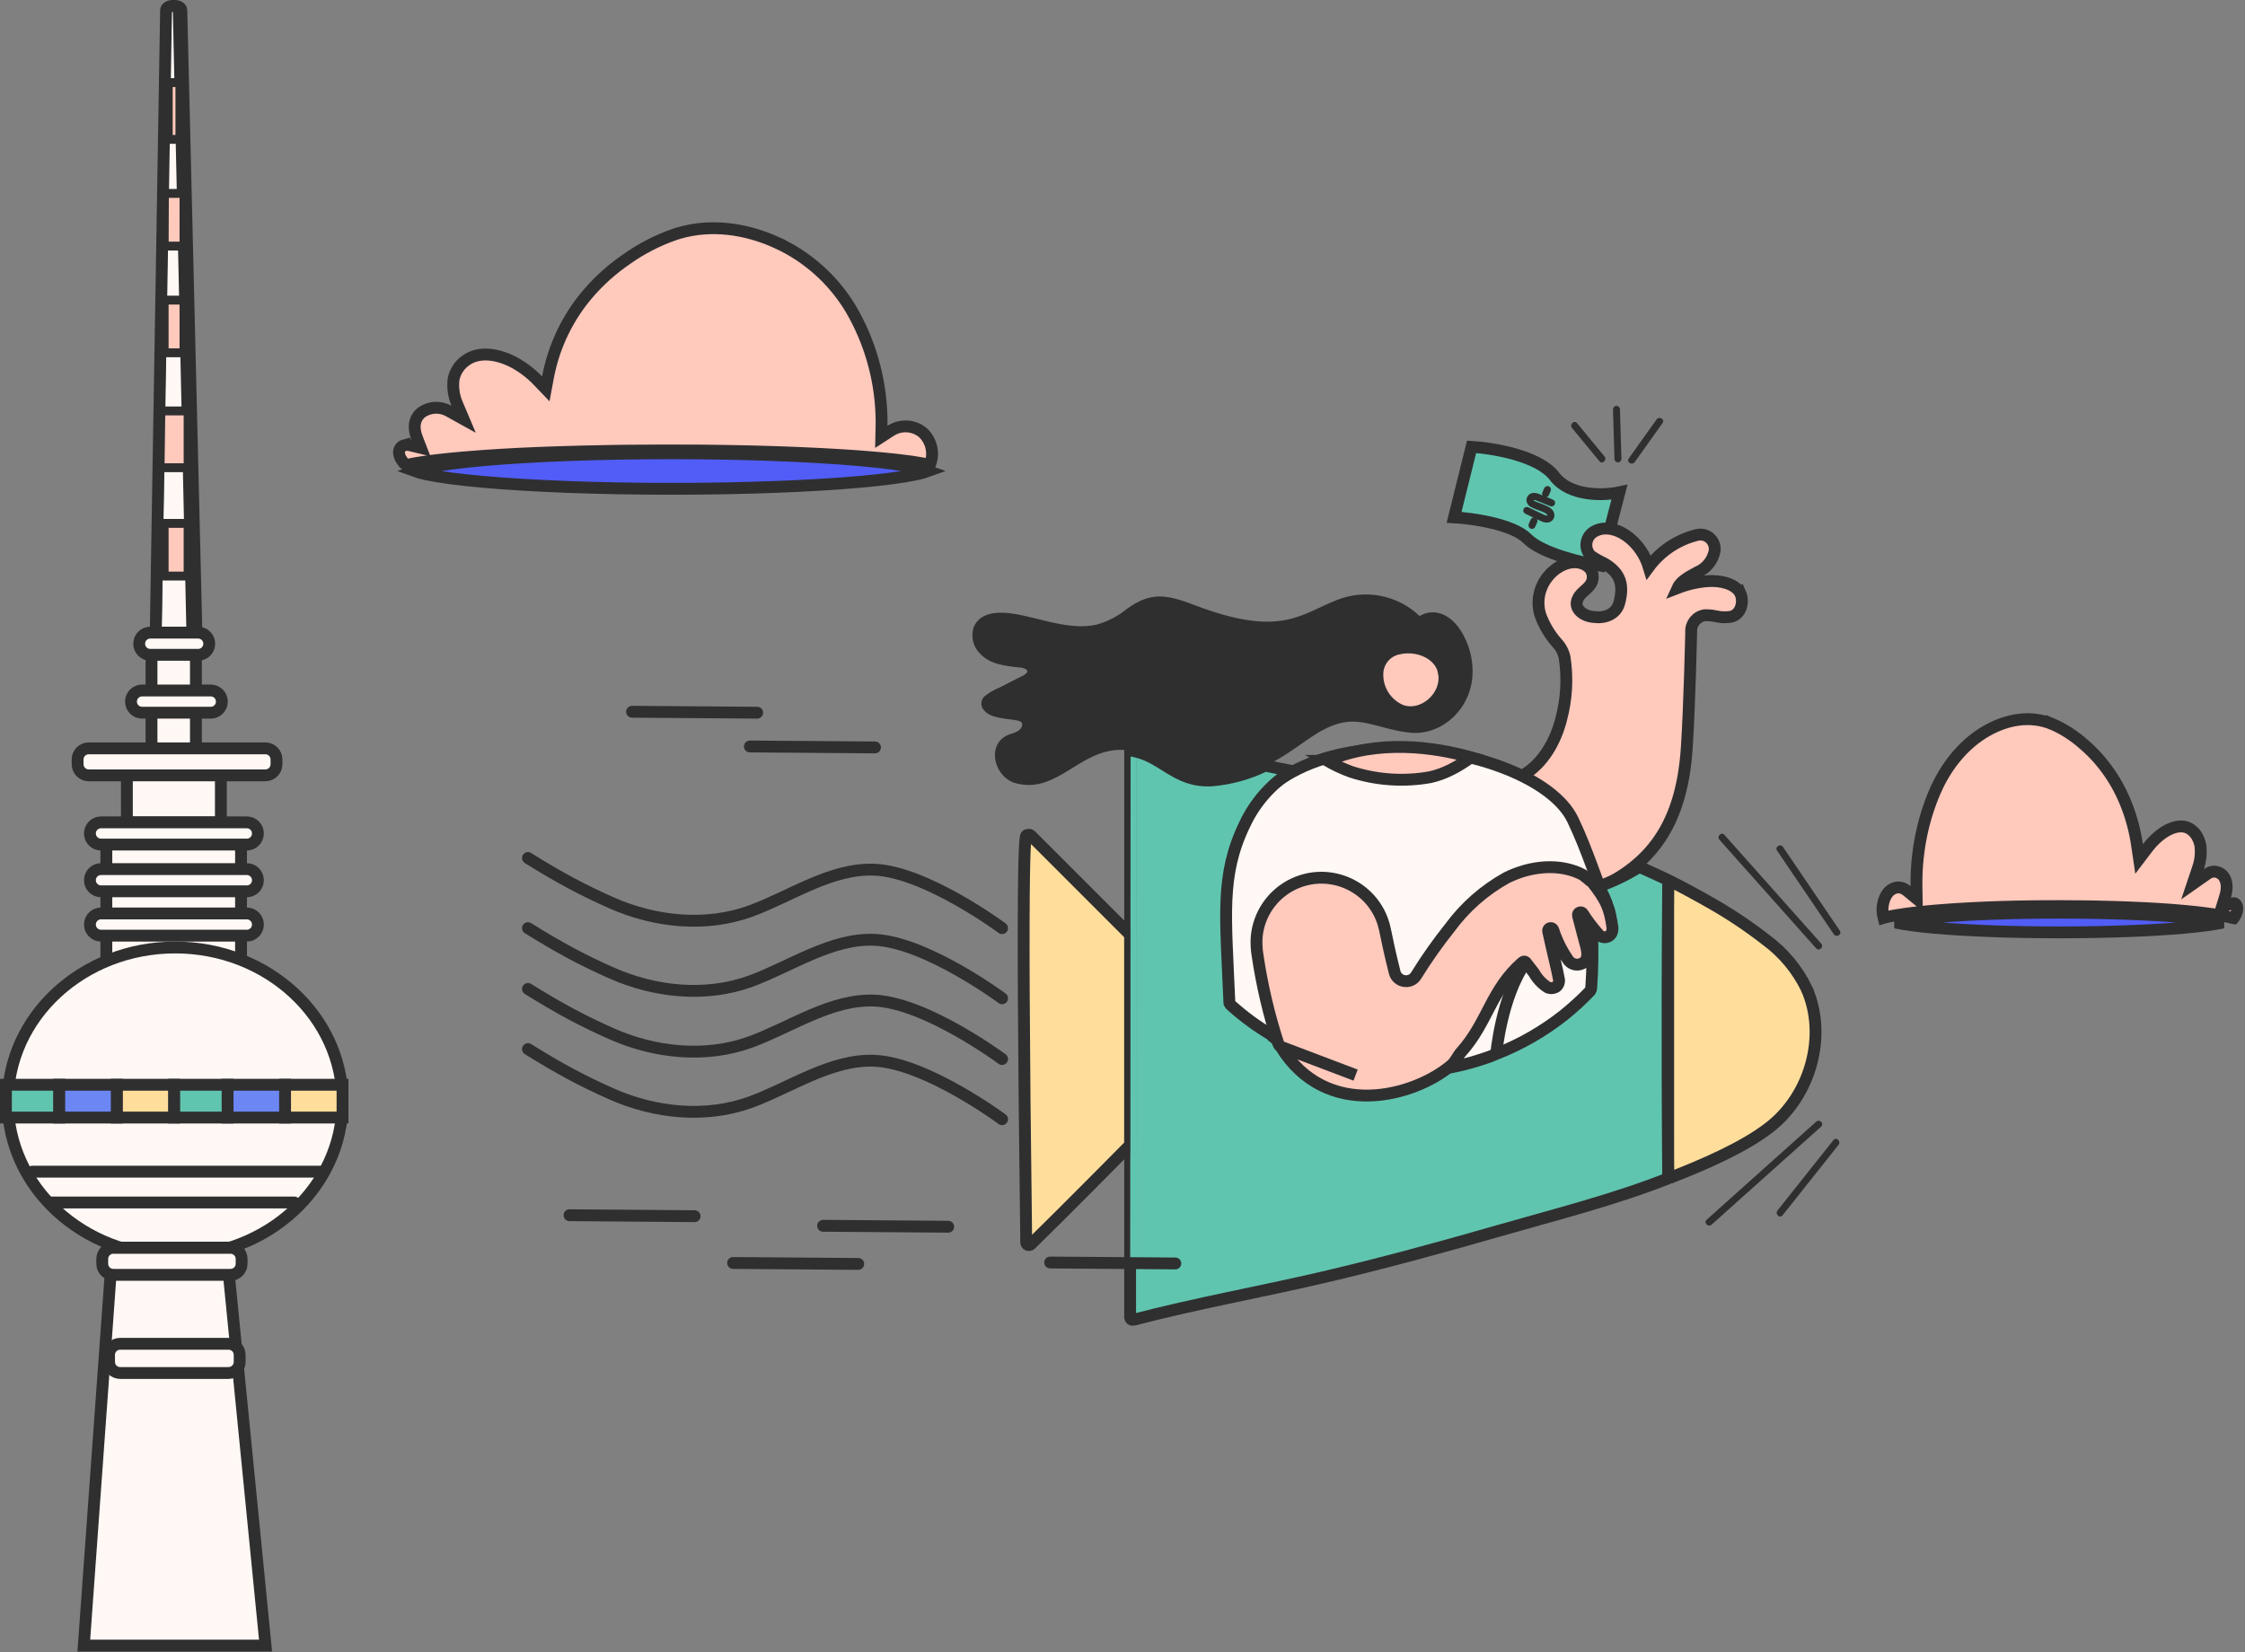 <?xml version="1.0" encoding="utf-8"?>
<svg xmlns="http://www.w3.org/2000/svg" fill="none" height="100%" overflow="visible" preserveAspectRatio="none" style="display: block;" viewBox="0 0 379 279" width="100%">
<rect x="0" y="0" width="379" height="279" fill="#808080" stroke="none"/>
<g id="Illustration">
<g id="Woman">
<path d="M262.422 80.423C259.771 76.938 251.99 75.657 248.431 75.452L245.477 87.352C248.581 87.526 255.4 88.492 257.842 90.964C260.283 93.437 267.077 95.032 270.169 95.52L273.391 83.122C270.839 83.675 265.073 83.908 262.422 80.423Z" fill="#60C5AF" id="Vector 3320" stroke="#2F2F30" stroke-width="2"/>
<g id="Group 1000006442">
<path d="M258.542 85.074C259.296 85.669 262.007 86.028 261.706 87.164C261.596 87.576 261.081 87.606 260.748 87.492C260.429 87.383 260.616 87.449 257.783 86.108C257.672 86.055 257.596 86.231 257.708 86.284C258.597 86.707 259.482 87.145 260.378 87.551C260.737 87.714 261.164 87.841 261.535 87.641C261.698 87.552 261.821 87.405 261.879 87.228C261.938 87.052 261.927 86.861 261.85 86.692C261.693 86.29 261.291 86.066 260.921 85.891C259.594 85.261 258.743 85.232 258.458 84.679C258.414 84.602 258.391 84.514 258.391 84.425C258.391 84.337 258.415 84.249 258.46 84.172C258.505 84.096 258.57 84.033 258.648 83.989C258.725 83.945 258.813 83.924 258.902 83.925C259.352 83.897 259.365 83.988 261.912 85.002C261.935 85.011 261.961 85.01 261.984 85C262.006 84.991 262.024 84.973 262.034 84.95C262.043 84.928 262.044 84.902 262.036 84.879C262.027 84.856 262.01 84.837 261.988 84.826C259.433 83.79 259.567 83.832 259.28 83.761C258.311 83.525 257.81 84.496 258.542 85.074Z" fill="#2F2F30" id="vector_53" stroke="#2F2F30"/>
<path d="M261.015 83.429L261.332 82.695C261.34 82.672 261.339 82.647 261.33 82.624C261.32 82.602 261.302 82.584 261.279 82.574C261.257 82.564 261.231 82.564 261.208 82.572C261.185 82.58 261.166 82.597 261.155 82.619L260.839 83.353C260.831 83.376 260.831 83.401 260.841 83.424C260.85 83.447 260.868 83.465 260.891 83.474C260.913 83.484 260.939 83.485 260.962 83.477C260.985 83.468 261.004 83.451 261.015 83.429Z" fill="#2F2F30" id="vector_54" stroke="#2F2F30"/>
<path d="M258.878 87.902L258.541 88.684C258.532 88.707 258.533 88.732 258.543 88.755C258.552 88.777 258.57 88.795 258.593 88.805C258.615 88.815 258.641 88.816 258.664 88.807C258.687 88.799 258.706 88.782 258.717 88.76L259.054 87.977C259.063 87.954 259.062 87.929 259.052 87.906C259.042 87.884 259.024 87.866 259.002 87.856C258.979 87.846 258.954 87.846 258.931 87.855C258.908 87.863 258.889 87.88 258.878 87.902Z" fill="#2F2F30" id="vector_55" stroke="#2F2F30"/>
</g>
<g id="Group 1000006440">
<path d="M138.956 206.975L160.078 207.136" id="Vector" stroke="#2F2F30" stroke-linecap="round" stroke-width="2"/>
<path d="M123.762 213.256L144.886 213.417" id="Vector_2" stroke="#2F2F30" stroke-linecap="round" stroke-width="2"/>
<path d="M96.142 205.193L117.265 205.354" id="Vector_3" stroke="#2F2F30" stroke-linecap="round" stroke-width="2"/>
<path d="M293.797 100.169C292.889 98.446 290.231 97.989 288.298 98.128C286.554 98.26 284.841 98.651 283.212 99.285C283.796 97.994 285.397 97.271 286.55 96.621C288.073 95.981 289.171 94.615 289.468 92.988C289.629 91.652 288.679 90.437 287.343 90.276C287.103 90.248 286.858 90.254 286.618 90.296C283.303 91.081 280.371 93.014 278.345 95.756C277.772 93.852 276.654 92.157 275.133 90.876C273.553 89.553 271.113 88.621 269.149 89.741C267.888 90.448 267.438 92.042 268.144 93.303C268.252 93.497 268.384 93.676 268.538 93.834C269.263 94.332 270.031 94.767 270.833 95.133C273.59 96.751 274.175 98.805 273.361 101.812C272.826 103.789 270.842 104.435 269.043 104.177C267.284 104.067 265.562 102.724 266.371 101.097C266.892 99.883 268.366 99.402 268.781 98.115C269.028 97.339 268.847 96.493 268.305 95.886C265.053 92.838 258.308 97.604 259.994 103.705C260.623 105.493 261.592 107.144 262.851 108.563C263.49 109.242 263.933 110.082 264.134 110.993C264.672 114.486 264.473 118.055 263.55 121.467C262.595 125.221 260.521 128.872 257.182 130.867C256.461 131.296 255.817 131.85 255.31 132.518C252.326 136.463 251.404 140.451 252.524 142.505C253.514 144.291 254.876 145.812 256.06 147.386C258.312 150.386 262.086 151.774 265.778 151.113C266.338 151.012 266.733 151.014 266.848 151.186C277.911 147.212 283.863 140.197 284.764 126.231C285.225 119.124 285.496 107.263 285.503 106.683C285.428 105.297 286.422 104.082 287.795 103.881C289.779 103.848 290.035 104.4 292.007 104.175C293.815 103.961 294.501 101.763 293.8 100.167L293.797 100.169Z" fill="#FFC9BC" id="Vector_4" stroke="#2F2F30" stroke-width="2"/>
<path d="M282.222 189.239C280.549 184.885 273.779 158.907 271.965 154.631C269.726 149.354 268.081 143.773 265.529 138.432C258.942 124.637 211.457 117.618 207.286 145.939C205.75 156.372 207.222 162.203 205.719 177.243C205.708 177.362 206.374 189.477 206.398 189.591C206.422 189.708 207.271 181.64 207.344 181.737C207.414 181.834 206.7 190.085 206.799 190.14C206.898 190.195 207.017 190.226 207.13 190.226C239.776 198.724 255.697 184.48 281.201 190.323C282.191 190.226 282.409 189.64 282.226 189.245V189.239H282.222Z" fill="#FFF8F4" id="Vector_5" stroke="#2F2F30" stroke-width="2"/>
<path d="M174.005 141.065C173.826 140.893 173.544 140.9 173.372 141.079H173.37C173.178 141.281 172.296 136.364 173.246 209.805C173.253 210.054 173.46 210.248 173.709 210.241C173.82 210.239 173.925 210.195 174.005 210.12C179.474 204.788 190.793 193.332 190.793 193.332V157.853C172.612 139.675 174.961 141.993 174.005 141.065Z" fill="#FFDE9C" id="Vector_6" stroke="#2F2F30" stroke-width="2"/>
<path d="M305 166.944C303.431 163.71 301.103 160.904 298.215 158.763C295.147 156.367 291.904 154.207 288.51 152.3C286.887 151.366 283.041 149.265 282.25 148.941C282.029 148.837 281.767 148.93 281.661 149.15C281.635 149.208 281.619 149.269 281.619 149.331V198.346C281.624 198.593 281.826 198.789 282.071 198.785C282.071 198.785 282.071 198.785 282.073 198.785C282.131 198.785 282.128 198.776 282.179 198.774C287.386 196.748 294.389 193.763 298.8 190.3C305.75 184.847 308.461 174.745 304.998 166.946L305 166.944Z" fill="#FFDE9C" id="Vector_7" stroke="#2F2F30" stroke-width="2"/>
<path d="M224.105 128.479C225.382 129.202 226.711 129.819 228.08 130.321C232.411 131.719 236.992 132.03 241.458 131.227C243.922 130.681 246.259 129.396 248.326 127.877C242.168 126.127 232.524 124.773 224.108 128.479H224.105Z" fill="#FFC9BC" id="Vector_8" stroke="#2F2F30" stroke-width="2"/>
<path d="M291.01 141.065C290.628 140.637 290.004 141.267 290.381 141.691L306.713 160.035C307.094 160.463 307.718 159.832 307.341 159.409C305.67 157.535 292.859 143.143 291.01 141.065Z" fill="#2F2F30" id="Vector_9"/>
<path d="M247.52 108.207C245.441 103.457 242.036 102.584 239.659 104.019C235.956 100.483 230.54 99.414 225.772 101.281C219.578 103.686 216.228 107.749 201.606 102.152C196.821 100.32 194.255 99.934 190.226 102.816C188.72 104.057 186.968 104.967 185.083 105.483C181.056 106.338 176.887 104.857 172.992 103.993C170.252 103.386 165.689 102.606 164.356 105.976C163.86 107.561 164.31 109.29 165.515 110.431C167.171 112.182 169.772 112.464 172.115 112.706C172.505 112.719 172.884 112.827 173.222 113.019C174.066 113.603 172.223 114.302 171.877 114.485L168.736 116.101C167.81 116.465 166.944 116.969 166.172 117.6C165.639 118.138 165.522 118.964 165.886 119.628C166.311 120.243 166.931 120.697 167.645 120.917C170.446 121.786 172.774 121.25 172.547 122.489C172.366 123.452 171.264 123.712 170.482 123.981C166.602 125.313 167.537 130.689 171.035 132.113C172.887 132.73 174.895 132.682 176.713 131.976C181.444 130.202 184.71 125.866 190.797 126.726C196.332 127.508 198.315 132.131 204.576 131.78C208.854 131.346 212.976 129.94 216.627 127.669C219.902 125.685 222.83 122.877 226.44 122.061C230.258 121.199 233.326 123.219 238.033 123.715C243.215 124.259 248.294 119.901 248.587 113.972C248.682 111.994 248.316 110.019 247.52 108.207Z" fill="#2F2F30" id="Vector_10"/>
<path d="M300.884 143.089C300.565 142.622 299.798 143.062 300.117 143.536L309.708 157.67C310.028 158.138 310.795 157.697 310.475 157.223C309.812 156.246 302.48 145.443 300.884 143.091V143.089Z" fill="#2F2F30" id="Vector_11"/>
<path d="M243.755 113.476C243.146 110.346 239.357 108.781 236.207 109.484C234.071 109.845 232.51 111.701 232.526 113.868C232.495 116.516 234.06 118.92 236.494 119.965C240.203 121.345 244.561 117.622 243.757 113.474L243.755 113.476Z" fill="#FFC9BC" id="Vector_12" stroke="#2F2F30" stroke-width="2"/>
<path d="M288.848 206.685L307.337 190.131C307.763 189.749 307.134 189.123 306.709 189.505L288.224 206.066C287.796 206.443 288.426 207.069 288.848 206.687V206.685Z" fill="#2F2F30" id="Vector_13"/>
<path d="M309.639 192.591L300.187 204.494C299.836 204.937 300.458 205.57 300.813 205.122L310.265 193.219C310.618 192.776 309.994 192.143 309.639 192.591Z" fill="#2F2F30" id="Vector_14"/>
<path d="M258.513 152.161C258.096 151.773 257.464 152.395 257.887 152.787L259.368 154.169C259.787 154.557 260.418 153.935 259.997 153.543L258.515 152.161H258.513Z" fill="#2F2F30" id="Vector_15"/>
<path d="M263.512 150.35C263.922 150.747 264.551 150.116 264.138 149.722L262.683 148.311C262.273 147.914 261.645 148.545 262.057 148.939L263.512 150.35Z" fill="#2F2F30" id="Vector_16"/>
<path d="M290.273 141.791L306.605 160.135C307.109 160.704 307.96 159.886 307.449 159.317L291.117 140.971C290.608 140.396 289.766 141.22 290.273 141.789V141.791Z" fill="#2F2F30" id="Vector_17"/>
<path d="M310.594 157.141L301.003 143.009C300.578 142.383 299.564 142.982 299.996 143.62L309.587 157.754C310.01 158.377 311.028 157.784 310.594 157.143V157.141Z" fill="#2F2F30" id="Vector_18"/>
<path d="M306.615 189.394L288.126 205.946C287.557 206.457 288.379 207.299 288.943 206.79L307.437 190.238C308.004 189.731 307.191 188.882 306.615 189.394Z" fill="#2F2F30" id="Vector_19"/>
<path d="M309.527 192.498L300.075 204.401C299.604 204.994 300.459 205.807 300.931 205.208L310.383 193.304C310.854 192.711 310.001 191.9 309.527 192.498Z" fill="#2F2F30" id="Vector_20"/>
<path d="M260.095 153.435L258.614 152.053C258.056 151.535 257.229 152.372 257.787 152.895L259.268 154.275C259.821 154.793 260.657 153.96 260.095 153.435Z" fill="#2F2F30" id="Vector_21"/>
<path d="M262.786 148.209C262.235 147.673 261.408 148.515 261.957 149.044L263.407 150.455C263.958 150.991 264.785 150.149 264.236 149.62L262.786 148.209Z" fill="#2F2F30" id="Vector_22"/>
<path d="M252.063 196.911C252.924 192.289 253.621 191.942 253.187 191.469C252.964 191.219 252.581 191.197 252.331 191.422C252.252 191.493 252.195 191.581 252.162 191.682C251.648 193.303 251.234 194.951 250.921 196.622C250.782 197.365 251.921 197.669 252.063 196.911Z" fill="#2F2F30" id="Vector_23"/>
<path d="M223.855 182.629L224.197 181.145C224.369 180.4 223.229 180.103 223.057 180.843L222.715 182.327C222.546 183.07 223.681 183.376 223.855 182.629Z" fill="#2F2F30" id="Vector_24"/>
<path d="M275.969 78.026L280.673 71.436C281.121 70.807 280.109 70.203 279.67 70.818L274.966 77.409C274.521 78.033 275.531 78.641 275.969 78.026Z" fill="#2F2F30" id="Vector_25"/>
<path d="M273.731 77.484L273.482 69.123C273.48 68.796 273.213 68.534 272.889 68.536C272.563 68.538 272.301 68.805 272.303 69.129L272.554 77.49C272.556 77.817 272.823 78.077 273.147 78.074C273.473 78.072 273.733 77.805 273.731 77.481V77.484Z" fill="#2F2F30" id="Vector_26"/>
<path d="M270.023 77.896C270.512 78.489 271.356 77.662 270.876 77.078L266.244 71.453C265.753 70.855 264.913 71.686 265.394 72.271L270.023 77.896Z" fill="#2F2F30" id="Vector_27"/>
<path d="M252.588 177.965C252.588 177.965 253.461 168.227 257.581 162.471C261.7 156.716 268.761 157.302 268.761 157.302" id="Vector_28" stroke="#2F2F30" stroke-width="2"/>
<path d="M281.627 198.428C281.622 198.401 281.618 198.375 281.618 198.348C281.589 195.108 281.393 174.436 281.618 149.333C281.622 149.091 281.823 148.895 282.067 148.899C282.131 148.899 282.193 148.914 282.248 148.941C281.664 148.57 277.434 146.67 276.764 146.373C274.588 147.737 272.265 148.853 269.842 149.704C270.568 150.81 271.121 152.018 271.485 153.288C271.921 154.297 271.93 155.444 271.504 156.46C271.18 156.94 270.687 157.282 270.12 157.414C269.664 157.507 269.192 157.465 268.76 157.297C268.901 160.476 268.857 163.661 268.626 166.833C268.626 166.999 268.575 167.162 268.482 167.3C267.087 168.766 265.595 170.135 264.016 171.401C260.556 174.145 256.703 176.356 252.587 177.961C251.877 178.285 251.145 178.562 250.396 178.787C244.632 180.734 238.53 181.388 232.521 180.729C231.745 180.643 230.972 180.535 230.2 180.405L218.546 177.068C217.292 176.492 216.077 175.829 214.911 175.082C214.777 174.991 214.669 174.868 214.596 174.722C212.226 173.318 209.998 171.687 207.943 169.851C207.778 169.741 207.646 169.589 207.557 169.41C207.531 169.262 207.522 169.115 207.529 168.965C206.931 154.617 205.99 147.792 210.114 139.235C211.843 135.514 214.609 132.373 218.079 130.189L213.573 129.281C210.754 130.665 207.699 131.509 204.568 131.771C198.304 132.122 196.316 127.493 190.789 126.717C190.789 126.717 190.789 213.269 190.787 213.269V216.007V222.426C190.792 222.673 190.994 222.871 191.241 222.867C191.276 222.867 191.314 222.862 191.347 222.851C201.921 220.087 212.744 218.158 223.389 215.672C233.174 213.388 243.153 210.661 252.918 207.851C262.687 205.04 272.704 202.543 282.153 198.763C281.911 198.813 281.673 198.657 281.624 198.414L281.627 198.428Z" fill="#60C5AF" id="Vector_29" stroke="#2F2F30" stroke-width="2"/>
<g id="Vector_30">
<path d="M228.854 181.534L216.194 176.735C223.942 189.285 238.791 185.14 245.013 179.863C245.721 179.264 246.06 178.331 246.68 177.641C251.196 172.594 251.668 167.184 256.985 162.511C257.016 162.489 257.049 162.469 257.084 162.456C257.225 162.324 257.446 162.33 257.58 162.471C257.673 162.571 258.629 163.812 258.962 164.268C259.52 165.26 260.311 166.102 261.268 166.719C261.755 166.942 262.324 166.889 262.76 166.576C263.142 166.234 263.291 165.705 263.15 165.216C262.996 164.195 262.024 160.32 261.358 157.241C261.308 157 261.46 156.764 261.7 156.714C261.92 156.667 262.143 156.793 262.214 157.007C262.818 158.874 263.704 160.637 264.839 162.236C265.511 163.016 266.691 163.104 267.471 162.432C268.339 161.59 267.859 160.161 267.597 159.165C267.198 157.642 266.779 156.121 266.397 154.593C266.34 154.353 266.486 154.113 266.726 154.055C266.913 154.009 267.107 154.088 267.209 154.252C267.965 155.446 268.815 156.579 269.757 157.635C270.151 158.25 270.958 158.44 271.582 158.072C271.99 157.831 272.217 157.371 272.217 156.897V156.612C271.727 153.229 271.132 151.979 268.749 148.911C268.26 148.655 268.749 148.91 267.206 147.718C263.316 145.661 258.316 146.217 254.32 148.221C250.568 150.306 247.312 153.176 244.771 156.634C242.708 159.218 240.803 161.92 239.066 164.731C238.14 166.228 235.874 165.875 235.444 164.171C233.723 157.34 233.985 156.696 233.037 154.578C230.496 149.078 223.978 146.678 218.478 149.219C214.898 150.872 212.48 154.322 212.147 158.25C212.079 159.295 212.136 160.346 212.312 161.378C213.053 166.375 214.21 171.304 215.771 176.109C215.835 176.363 215.985 176.586 216.196 176.738" fill="#FFC9BC"/>
<path d="M228.854 181.534L216.194 176.735C223.942 189.285 238.791 185.14 245.013 179.863C245.721 179.264 246.06 178.331 246.68 177.641C251.196 172.594 251.668 167.184 256.985 162.511C257.016 162.489 257.049 162.469 257.084 162.456C257.225 162.324 257.446 162.33 257.58 162.471C257.673 162.571 258.629 163.812 258.962 164.268C259.52 165.26 260.311 166.102 261.268 166.719C261.755 166.942 262.324 166.889 262.76 166.576C263.142 166.234 263.291 165.705 263.15 165.216C262.996 164.195 262.024 160.32 261.358 157.241C261.308 157 261.46 156.764 261.7 156.714C261.92 156.667 262.143 156.793 262.214 157.007C262.818 158.874 263.704 160.637 264.839 162.236C265.511 163.016 266.691 163.104 267.471 162.432C268.339 161.59 267.859 160.161 267.597 159.165C267.198 157.642 266.779 156.121 266.397 154.593C266.34 154.353 266.486 154.113 266.726 154.055C266.913 154.009 267.107 154.088 267.209 154.252C267.965 155.446 268.815 156.579 269.757 157.635C270.151 158.25 270.958 158.44 271.582 158.072C271.99 157.831 272.217 157.371 272.217 156.897V156.612C271.727 153.229 271.132 151.979 268.749 148.911C268.26 148.655 268.749 148.91 267.206 147.718C263.316 145.661 258.316 146.217 254.32 148.221C250.568 150.306 247.312 153.176 244.771 156.634C242.708 159.218 240.803 161.92 239.066 164.731C238.14 166.228 235.874 165.875 235.444 164.171C233.723 157.34 233.985 156.696 233.037 154.578C230.496 149.078 223.978 146.678 218.478 149.219C214.898 150.872 212.48 154.322 212.147 158.25C212.079 159.295 212.136 160.346 212.312 161.378C213.053 166.375 214.21 171.304 215.771 176.109C215.835 176.363 215.985 176.586 216.196 176.738" stroke="#2F2F30" stroke-width="2"/>
</g>
<path d="M126.592 126.043L147.716 126.204" id="Vector_31" stroke="#2F2F30" stroke-linecap="round" stroke-width="2"/>
<path d="M106.704 120.18L127.826 120.341" id="Vector_32" stroke="#2F2F30" stroke-linecap="round" stroke-width="2"/>
<path d="M169.17 156.719C169.17 156.719 156.436 147.274 147.714 146.853C140.364 146.498 133.392 151.403 126.733 153.83C119.139 156.596 110.556 155.699 103.204 152.434C98.383 150.294 94.431 148.187 89.132 144.88" id="Vector_33" stroke="#2F2F30" stroke-linecap="round" stroke-width="2"/>
<path d="M169.17 168.559C169.17 168.559 156.436 159.114 147.714 158.693C140.364 158.338 133.392 163.243 126.733 165.669C119.139 168.436 110.556 167.539 103.204 164.274C98.383 162.134 94.431 160.026 89.132 156.72" id="Vector_34" stroke="#2F2F30" stroke-linecap="round" stroke-width="2"/>
<path d="M169.17 178.821C169.17 178.821 156.436 169.376 147.714 168.955C140.364 168.6 133.392 173.504 126.733 175.931C119.139 178.698 110.556 177.801 103.204 174.536C98.383 172.396 94.431 170.288 89.132 166.982" id="Vector_35" stroke="#2F2F30" stroke-linecap="round" stroke-width="2"/>
<path d="M169.17 188.982C169.17 188.982 156.436 179.537 147.714 179.116C140.364 178.761 133.392 183.665 126.733 186.092C119.139 188.859 110.556 187.962 103.204 184.697C98.383 182.557 94.431 180.449 89.132 177.143" id="Vector_36" stroke="#2F2F30" stroke-linecap="round" stroke-width="2"/>
<path d="M177.293 213.176L198.415 213.337" id="Vector_37" stroke="#2F2F30" stroke-linecap="round" stroke-width="2"/>
</g>
</g>
<g id="Tower">
<g id="Group 1000006433">
<g id="Tower_2">
<g id="Group 1000006425">
<path d="M37.287 129.511H21.419V138.863H37.287V129.511Z" fill="#FFF8F4" id="Vector_38" stroke="#2F2F30" stroke-linecap="round" stroke-width="2"/>
<path d="M28.87 1.5H29.166C29.353 1.5 29.501 1.555 29.59 1.619C29.68 1.683 29.679 1.729 29.679 1.729V1.74L32.001 108.187C31.975 108.195 31.947 108.208 31.915 108.218C31.679 108.291 31.341 108.359 30.965 108.419C30.212 108.539 29.406 108.606 29.166 108.606H28.87C28.803 108.606 28.628 108.578 28.362 108.504C28.111 108.434 27.82 108.336 27.546 108.226C27.27 108.114 27.028 107.997 26.863 107.894C26.824 107.869 26.794 107.848 26.771 107.831L28.358 1.737V1.729C28.358 1.729 28.357 1.684 28.447 1.619C28.536 1.555 28.683 1.5 28.87 1.5Z" fill="#FFF8F4" id="Vector_39" stroke="#2F2F30"/>
<path d="M33.075 108.692H25.577V128.635H33.075V108.692Z" fill="#FFF8F4" id="Vector_40" stroke="#2F2F30" stroke-linecap="round" stroke-width="2"/>
<path d="M44.8 126.359H14.978C13.942 126.359 13.102 127.198 13.102 128.232V129.044C13.102 130.079 13.942 130.917 14.978 130.917H44.8C45.836 130.917 46.676 130.079 46.676 129.044V128.232C46.676 127.198 45.836 126.359 44.8 126.359Z" fill="#FFF8F4" id="Vector_41" stroke="#2F2F30" stroke-linecap="round" stroke-width="2"/>
<path d="M35.579 116.592H23.988C22.952 116.592 22.112 117.43 22.112 118.464V118.47C22.112 119.504 22.952 120.343 23.988 120.343H35.579C36.615 120.343 37.456 119.504 37.456 118.47V118.464C37.456 117.43 36.615 116.592 35.579 116.592Z" fill="#FFF8F4" id="Vector_42" stroke="#2F2F30" stroke-linecap="round" stroke-width="2"/>
<path d="M40.692 141.491H17.954V167.692H40.692V141.491Z" fill="#FFF8F4" id="Vector_43" stroke="#2F2F30" stroke-linecap="round" stroke-width="2"/>
<path d="M29.572 212.097C45.175 212.097 57.823 200.432 57.823 186.041C57.823 171.651 45.175 159.985 29.572 159.985C13.969 159.985 1.321 171.651 1.321 186.041C1.321 200.432 13.969 212.097 29.572 212.097Z" fill="#FFF8F4" id="Vector_44" stroke="#2F2F30" stroke-linecap="round" stroke-width="2"/>
<path d="M41.665 138.857H17.056C16.02 138.857 15.18 139.696 15.18 140.73V140.736C15.18 141.77 16.02 142.609 17.056 142.609H41.665C42.701 142.609 43.541 141.77 43.541 140.736V140.73C43.541 139.696 42.701 138.857 41.665 138.857Z" fill="#FFF8F4" id="Vector_45" stroke="#2F2F30" stroke-linecap="round" stroke-width="2"/>
<path d="M44.83 277.866H14.148L18.999 210.658H38.185L44.83 277.866Z" fill="#FFF8F4" id="Vector_46" stroke="#2F2F30" stroke-linecap="round" stroke-width="2"/>
<path d="M38.913 210.699H19.136C18.1 210.699 17.26 211.538 17.26 212.572V213.384C17.26 214.419 18.1 215.257 19.136 215.257H38.913C39.95 215.257 40.789 214.419 40.789 213.384V212.572C40.789 211.538 39.95 210.699 38.913 210.699Z" fill="#FFF8F4" id="Vector_47" stroke="#2F2F30" stroke-linecap="round" stroke-width="2"/>
<path d="M38.584 226.901H20.285C19.249 226.901 18.409 227.739 18.409 228.773V229.96C18.409 230.994 19.249 231.833 20.285 231.833H38.584C39.62 231.833 40.46 230.994 40.46 229.96V228.773C40.46 227.739 39.62 226.901 38.584 226.901Z" fill="#FFF8F4" id="Vector_48" stroke="#2F2F30" stroke-linecap="round" stroke-width="2"/>
<path d="M41.665 146.75H17.056C16.02 146.75 15.18 147.588 15.18 148.623V148.628C15.18 149.663 16.02 150.501 17.056 150.501H41.665C42.701 150.501 43.541 149.663 43.541 148.628V148.623C43.541 147.588 42.701 146.75 41.665 146.75Z" fill="#FFF8F4" id="Vector_49" stroke="#2F2F30" stroke-linecap="round" stroke-width="2"/>
<path d="M41.665 154.236H17.056C16.02 154.236 15.18 155.075 15.18 156.109V156.115C15.18 157.149 16.02 157.987 17.056 157.987H41.665C42.701 157.987 43.541 157.149 43.541 156.115V156.109C43.541 155.075 42.701 154.236 41.665 154.236Z" fill="#FFF8F4" id="Vector_50" stroke="#2F2F30" stroke-linecap="round" stroke-width="2"/>
<path d="M5.45 197.838H54.13" id="Vector_51" stroke="#2F2F30" stroke-linecap="round" stroke-width="2"/>
<path d="M8.549 203.041H49.688" id="Vector_52" stroke="#2F2F30" stroke-linecap="round" stroke-width="2"/>
<path d="M29.411 183.161H19.709V188.705H29.411V183.161Z" fill="#FFDE9C" id="Vector_53" stroke="#2F2F30" stroke-linecap="round" stroke-width="2"/>
<path d="M57.824 183.161H48.123V188.705H57.824V183.161Z" fill="#FFDE9C" id="Vector_54" stroke="#2F2F30" stroke-linecap="round" stroke-width="2"/>
<path d="M48.122 183.161H38.42V188.705H48.122V183.161Z" fill="#6C87F4" id="Vector_55" stroke="#2F2F30" stroke-linecap="round" stroke-width="2"/>
<path d="M38.42 183.161H29.412V188.705H38.42V183.161Z" fill="#60C5AF" id="Vector_56" stroke="#2F2F30" stroke-linecap="round" stroke-width="2"/>
<path d="M10.008 183.161H1V188.705H10.008V183.161Z" fill="#60C5AF" id="Vector_57" stroke="#2F2F30" stroke-linecap="round" stroke-width="2"/>
<path d="M31.062 50.675V59.569H27.711V50.675H31.062Z" fill="#FFC9BC" id="Vector_58" stroke="#2F2F30" stroke-width="1.5"/>
<path d="M31.062 32.657V41.552H27.711V32.657H31.062Z" fill="#FFC9BC" id="Vector_59" stroke="#2F2F30" stroke-width="1.5"/>
<path d="M30.371 13.946V23.534H28.406V13.946H30.371Z" fill="#FFC9BC" id="Vector_60" stroke="#2F2F30" stroke-width="1.5"/>
<path d="M31.756 69.387V78.975H27.019V69.387H31.756Z" fill="#FFC9BC" id="Vector_61" stroke="#2F2F30" stroke-width="1.5"/>
<path d="M31.755 88.375V97.269H27.711V88.375H31.755Z" fill="#FFC9BC" id="Vector_62" stroke="#2F2F30" stroke-width="1.5"/>
<path d="M29.488 109.107H29.159C28.538 109.107 26.269 108.373 26.269 107.97L28.034 1.73C28.034 1.326 28.538 1 29.159 1H29.488C30.11 1 30.613 1.326 30.613 1.73L33.199 108.417C33.199 108.82 30.104 109.107 29.488 109.107Z" id="Vector_63" stroke="#2F2F30" stroke-width="2"/>
<path d="M33.449 106.82H25.373C24.337 106.82 23.497 107.659 23.497 108.693V108.699C23.497 109.733 24.337 110.571 25.373 110.571H33.449C34.485 110.571 35.325 109.733 35.325 108.699V108.693C35.325 107.659 34.485 106.82 33.449 106.82Z" fill="#FFF8F4" id="Vector_64" stroke="#2F2F30" stroke-linecap="round" stroke-width="2"/>
<path d="M19.709 183.161H10.007V188.705H19.709V183.161Z" fill="#6C87F4" id="Vector_65" stroke="#2F2F30" stroke-linecap="round" stroke-width="2"/>
</g>
</g>
</g>
</g>
<g clip-path="url(#clip0_0_6063)" id="Cloud Small">
<path d="M335.313 123.45C338.877 121.4 342.803 120.766 346.414 122.233L346.414 122.232C348.352 123.063 350.194 124.249 351.884 125.766L351.899 125.779C353.452 127.116 354.875 128.709 356.126 130.518V130.519C358.491 133.947 360.106 138.147 360.776 142.685L361.123 145.034L362.561 143.144C363.366 142.085 364.287 141.209 365.289 140.544C367.008 139.43 368.822 139.124 370.106 140.257L370.112 140.262L370.118 140.268C370.775 140.828 371.283 141.731 371.481 142.829C371.616 144.053 371.486 145.298 371.109 146.423L370.143 149.302L372.631 147.56C373.04 147.273 373.475 147.153 373.895 147.177C374.309 147.2 374.739 147.37 375.137 147.707C375.933 148.46 376.118 149.818 375.672 151.28L375.124 153.075L376.919 152.528C377.034 152.493 377.15 152.493 377.267 152.53C377.331 152.553 377.446 152.627 377.551 152.818L377.553 152.821C377.655 153.007 377.713 153.263 377.694 153.536C377.652 153.945 377.527 154.313 377.346 154.604L377.32 154.646L377.299 154.691C377.233 154.825 377.157 154.939 377.078 155.036L377.073 155.035L376.674 154.938L376.664 154.935L376.34 154.856L376.33 154.854C375.729 154.716 375.129 154.603 374.532 154.505L373.775 154.387C373.019 154.274 372.263 154.176 371.509 154.089L371.495 154.087C371.337 154.071 371.201 154.052 371.012 154.029L371.001 154.027C370.567 153.979 370.069 153.937 369.665 153.895L369.662 153.894L368.888 153.815L368.889 153.815C365.832 153.528 362.772 153.354 359.718 153.235L359.123 153.212L359.124 153.212C358.84 153.2 358.557 153.191 358.277 153.183L358.278 153.183C358.115 153.177 357.951 153.172 357.788 153.166C357.624 153.16 357.461 153.154 357.298 153.148L357.295 153.148C356.236 153.114 355.181 153.088 354.127 153.064L354.125 153.064L353.425 153.05L353.426 153.05C353.286 153.047 353.146 153.045 353.013 153.044C352.879 153.042 352.75 153.041 352.623 153.038L352.618 153.038L352.1 153.029L352.096 153.029C349.307 152.992 346.516 152.986 343.726 153.012L343.637 153.012L343.629 153.013C343.441 153.016 343.312 153.021 343.16 153.021L343.148 153.021C341.343 153.041 339.538 153.082 337.732 153.137L337.728 153.137C336.984 153.163 336.239 153.189 335.492 153.218L335.49 153.218C335.344 153.224 335.198 153.23 335.055 153.236C334.912 153.243 334.771 153.249 334.631 153.255L334.629 153.255C334.016 153.281 333.402 153.31 332.789 153.342C331.97 153.382 331.153 153.432 330.34 153.484C330.278 153.488 330.216 153.491 330.148 153.495C330.082 153.499 330.008 153.503 329.934 153.508L329.921 153.508L329.907 153.51L329.858 153.514L329.721 153.524C328.932 153.577 328.144 153.634 327.357 153.698L327.062 153.722L327.055 153.723C326.92 153.734 326.785 153.745 326.65 153.757C326.515 153.768 326.38 153.78 326.245 153.792L326.241 153.792C326.11 153.804 325.978 153.816 325.85 153.828C325.722 153.84 325.596 153.853 325.47 153.864L325.466 153.864L324.862 153.922L324.853 153.923C324.468 153.963 324.082 154.004 323.693 154.048L323.682 154.049L323.672 154.051C323.606 154.06 323.537 154.067 323.446 154.076L323.444 154.076L323.388 154.082L323.378 154.083C323.12 154.112 322.862 154.143 322.604 154.175L321.844 154.274C321.656 154.298 321.406 154.338 321.266 154.357L321.264 154.357C320.885 154.411 320.506 154.47 320.127 154.535L320.116 154.537C320.082 154.543 320.045 154.548 319.988 154.557L319.788 154.589L319.785 154.59C319.717 154.603 319.649 154.616 319.588 154.628C319.525 154.64 319.468 154.651 319.413 154.661L319.407 154.663C319.215 154.7 319.023 154.739 318.83 154.779L318.251 154.907L318.244 154.909C318.243 154.909 318.242 154.909 318.241 154.909C318.237 154.91 318.232 154.911 318.222 154.913C318.207 154.916 318.174 154.923 318.138 154.932C318.078 154.946 318.022 154.963 317.975 154.978C317.792 154.29 317.748 153.539 317.861 152.811V152.81C317.998 151.927 318.351 151.158 318.832 150.6C319.298 150.127 319.833 149.885 320.347 149.85C320.865 149.814 321.408 149.984 321.904 150.39L323.573 151.756L323.538 149.6C323.529 149.062 323.531 148.528 323.549 147.999L323.549 147.995C323.7 142.643 324.899 137.435 327.024 132.849L327.023 132.848C329.007 128.675 331.908 125.412 335.313 123.45Z" fill="#FFC9BC" id="vector 9" stroke="#2F2F30" stroke-width="2"/>
<path d="M347.637 154.108C355.882 154.108 363.335 154.405 368.714 154.883C371.409 155.123 373.555 155.406 375.012 155.712C375.1 155.731 375.185 155.752 375.268 155.77C375.185 155.789 375.1 155.809 375.012 155.828C373.555 156.134 371.409 156.417 368.714 156.657C363.335 157.135 355.882 157.433 347.637 157.433C339.391 157.433 331.938 157.135 326.559 156.657C323.864 156.417 321.718 156.134 320.262 155.828C320.173 155.809 320.087 155.789 320.005 155.77C320.087 155.751 320.173 155.731 320.262 155.712C321.718 155.406 323.864 155.123 326.559 154.883C331.938 154.405 339.391 154.108 347.637 154.108Z" fill="#515DF6" id="Ellipse 1570" stroke="#2F2F30" stroke-width="2"/>
</g>
<g id="Cloud Large">
<path d="M113.35 76.536C100.943 76.536 89.724 76.984 81.618 77.704C77.56 78.065 74.311 78.492 72.092 78.958C71.162 79.153 70.448 79.35 69.944 79.536C70.448 79.723 71.162 79.919 72.092 80.114C74.311 80.581 77.56 81.007 81.618 81.368C89.724 82.089 100.943 82.536 113.35 82.536C125.756 82.536 136.975 82.089 145.081 81.368C149.139 81.007 152.388 80.581 154.608 80.114C155.537 79.919 156.251 79.723 156.756 79.536C156.251 79.35 155.537 79.153 154.608 78.958C152.388 78.492 149.139 78.065 145.081 77.704C136.975 76.984 125.756 76.536 113.35 76.536Z" fill="#515DF6" id="Ellipse 1570_2" stroke="#2F2F30" stroke-width="2"/>
<path d="M131.158 40.978C125.917 38.59 120.067 37.763 114.608 39.355L114.081 39.518C111.131 40.519 108.34 41.943 105.791 43.755L105.782 43.761L105.775 43.767C103.434 45.362 101.301 47.257 99.43 49.4L99.43 49.401C95.891 53.464 93.494 58.419 92.5 63.75L92.144 65.663L90.796 64.259C89.582 62.994 88.18 61.934 86.637 61.122C84.02 59.778 80.935 59.261 78.71 60.816L78.704 60.821L78.697 60.825C77.631 61.546 76.878 62.653 76.588 63.925C76.391 65.35 76.582 66.803 77.142 68.125L78.273 70.798L75.735 69.39C75.034 69.001 74.245 68.816 73.449 68.852C72.662 68.887 71.895 69.143 71.233 69.59C69.936 70.554 69.713 72.166 70.36 73.845L71.045 75.623L69.192 75.177C68.886 75.103 68.567 75.105 68.26 75.184L68.26 75.183C67.987 75.257 67.744 75.428 67.574 75.675L67.572 75.678C67.408 75.914 67.331 76.208 67.356 76.507C67.416 76.975 67.597 77.414 67.883 77.779L67.917 77.822L67.946 77.87C68.107 78.131 68.317 78.353 68.559 78.526C68.647 78.525 68.729 78.511 68.803 78.483L68.873 78.457L68.947 78.44C69.133 78.4 69.397 78.354 69.525 78.328L69.534 78.326L69.775 78.281C69.856 78.266 69.936 78.251 70.016 78.235L70.023 78.233L70.682 78.119C71.339 78.009 71.997 77.913 72.653 77.828L72.654 77.828C73.769 77.684 74.885 77.559 76 77.448L77.116 77.342L77.126 77.341L77.858 77.27L77.866 77.27C78.518 77.213 79.22 77.165 79.848 77.113L79.851 77.113C80.218 77.084 80.614 77.048 80.996 77.02L80.997 77.02C85.524 76.683 90.057 76.479 94.587 76.34L95.473 76.312L95.472 76.312C95.89 76.299 96.308 76.288 96.725 76.278L96.724 76.278L98.183 76.237L98.185 76.237C99.754 76.196 101.319 76.166 102.886 76.139L102.887 76.139L103.927 76.122C104.131 76.119 104.334 76.117 104.532 76.115C104.732 76.114 104.926 76.112 105.12 76.108L105.124 76.108L105.894 76.098L105.897 76.098C110.037 76.053 114.18 76.046 118.32 76.077L118.447 76.077L118.461 76.078C118.722 76.082 118.937 76.088 119.17 76.088L119.179 76.088C121.857 76.112 124.535 76.159 127.215 76.224L127.219 76.224C128.326 76.254 129.431 76.285 130.54 76.319L130.541 76.319C130.756 76.326 130.971 76.334 131.184 76.342C131.397 76.349 131.608 76.357 131.818 76.363L131.82 76.363L134.547 76.466C135.759 76.514 136.971 76.572 138.18 76.633C138.275 76.638 138.371 76.641 138.472 76.645C138.571 76.65 138.676 76.654 138.781 76.659L138.803 76.661L138.886 76.667L139.098 76.68C139.683 76.71 140.268 76.743 140.853 76.777L142.605 76.885L143.041 76.911L143.047 76.912C143.247 76.926 143.448 76.94 143.649 76.953C143.849 76.967 144.05 76.98 144.251 76.993L144.254 76.994C144.447 77.008 144.64 77.022 144.83 77.036C145.021 77.051 145.21 77.065 145.399 77.078L145.402 77.079L146.299 77.147L146.307 77.147C146.878 77.195 147.45 77.243 148.025 77.294L148.042 77.296C148.153 77.308 148.269 77.317 148.4 77.327L148.401 77.327L148.485 77.334L148.494 77.335C149.256 77.403 150.015 77.478 150.776 77.561C151.052 77.588 151.377 77.63 151.614 77.656L151.616 77.656C152.173 77.718 152.73 77.787 153.286 77.863L153.294 77.864C153.359 77.874 153.426 77.881 153.51 77.891C153.589 77.9 153.685 77.912 153.783 77.926L153.785 77.926C153.882 77.94 153.979 77.955 154.07 77.97C154.163 77.984 154.25 77.998 154.337 78.011L154.342 78.012C154.905 78.098 155.471 78.191 156.035 78.295L156.094 78.305L156.193 78.322C156.355 78.352 156.537 78.404 156.655 78.436C156.781 78.471 156.882 78.496 156.973 78.514C157.319 77.682 157.43 76.763 157.291 75.868L157.257 75.674C157.056 74.65 156.536 73.723 155.775 73.024C155.018 72.411 154.089 72.053 153.123 72C152.153 71.947 151.188 72.206 150.363 72.74L148.78 73.767L148.819 71.881C148.832 71.249 148.83 70.621 148.804 70L148.803 69.994C148.578 63.709 146.804 57.584 143.643 52.176C140.688 47.246 136.336 43.343 131.157 40.98L131.158 40.978Z" fill="#FFC9BC" id="vector 9_2" stroke="#2F2F30" stroke-width="2"/>
</g>
</g>
<defs>
<clipPath id="clip0_0_6063">
<rect fill="white" height="38" transform="translate(310.699 120.433)" width="68"/>
</clipPath>
</defs>
</svg>